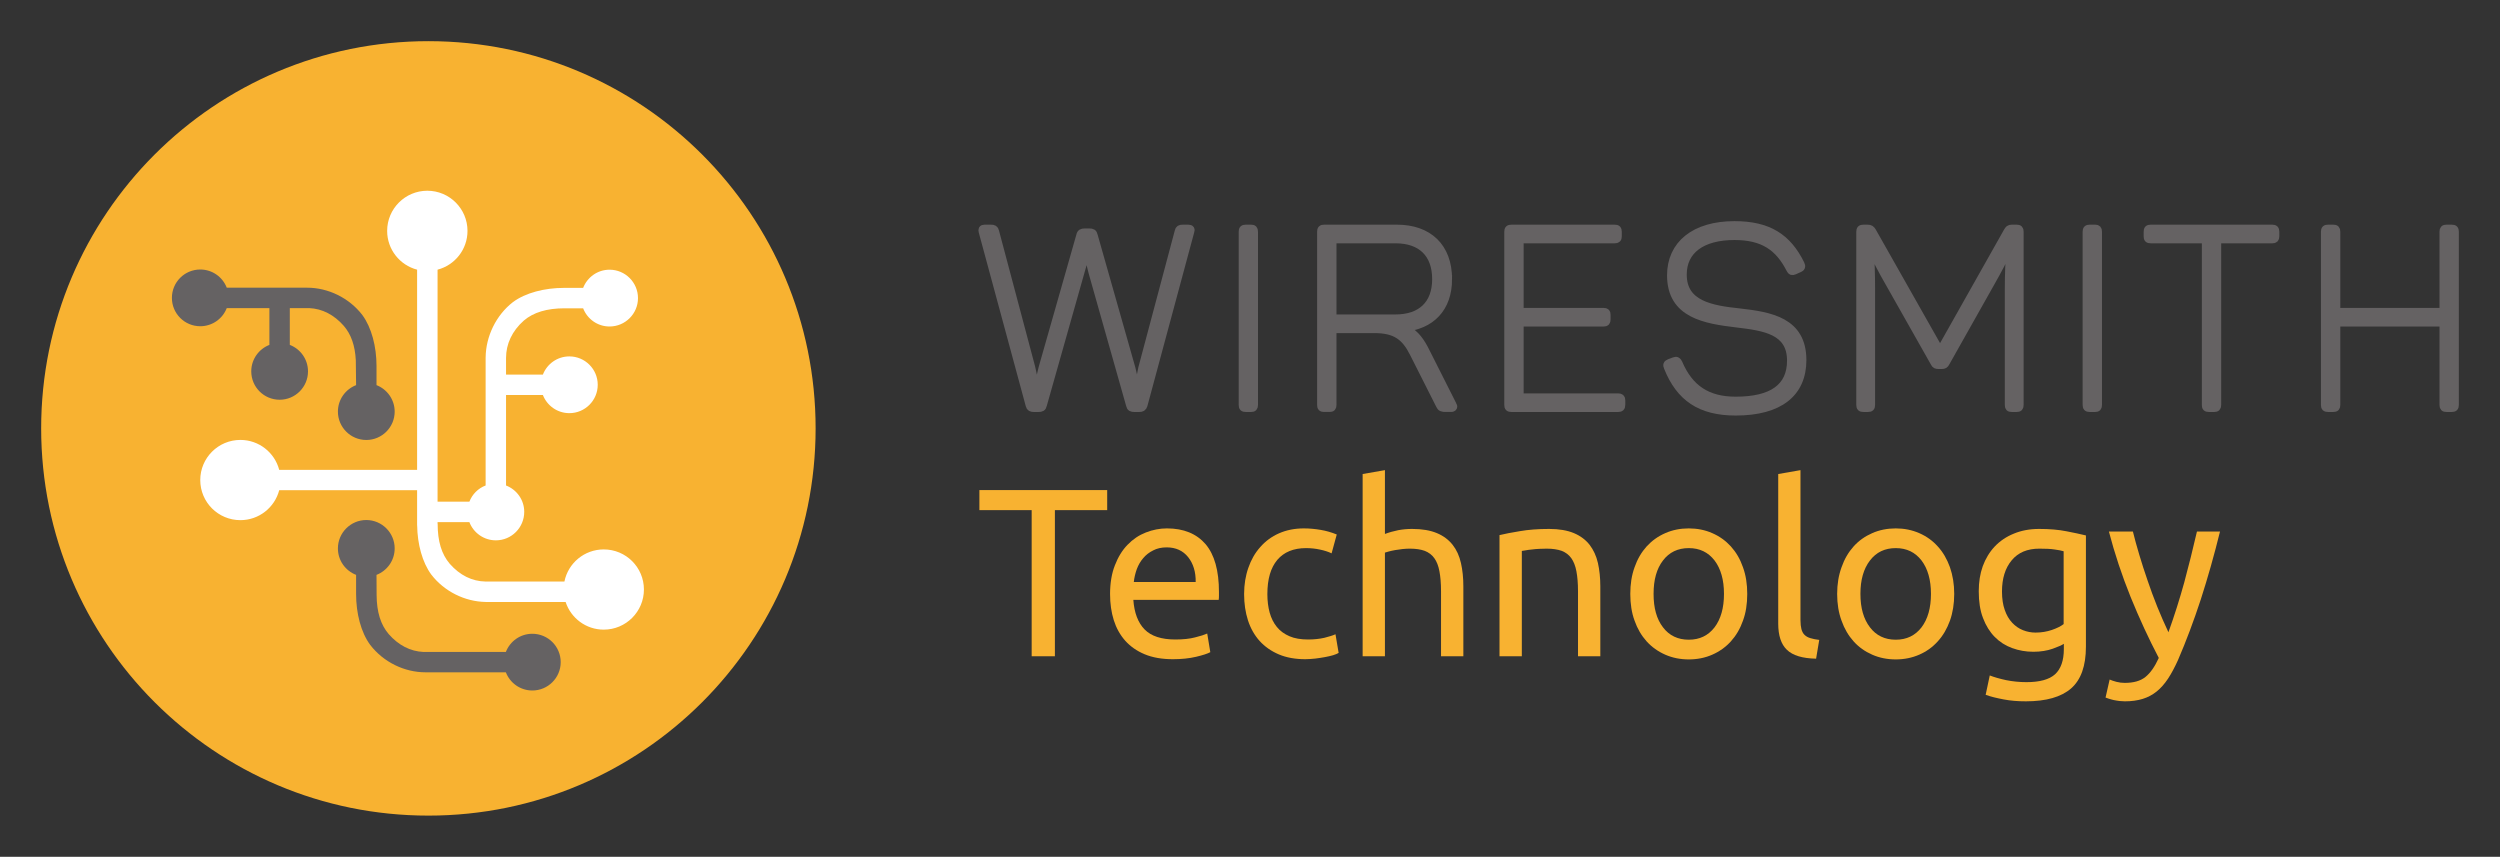 <?xml version="1.0" encoding="UTF-8" standalone="no"?>
<!-- Created with Inkscape (http://www.inkscape.org/) -->

<svg
   xmlns:dc="http://purl.org/dc/elements/1.1/"
   xmlns:cc="http://creativecommons.org/ns#"
   xmlns:rdf="http://www.w3.org/1999/02/22-rdf-syntax-ns#"
   xmlns:svg="http://www.w3.org/2000/svg"
   xmlns="http://www.w3.org/2000/svg"
   xmlns:sodipodi="http://sodipodi.sourceforge.net/DTD/sodipodi-0.dtd"
   xmlns:inkscape="http://www.inkscape.org/namespaces/inkscape"
   id="svg2"
   version="1.1"
   inkscape:version="0.48.4 r9939"
   width="1214.699"
   height="416.29"
   xml:space="preserve"
   sodipodi:docname="1286 Wiresmith Logo Concepts v3 (2).pdf"><rect width="100%" height="100%" fill="#333333" stroke="none"/><defs
     id="defs6"><clipPath
       clipPathUnits="userSpaceOnUse"
       id="clipPath16"><path
         d="m 0,1417.32 1417.32,0 L 1417.32,0 0,0 0,1417.32 z"
         id="path18"
         inkscape:connector-curvature="0" /></clipPath></defs><sodipodi:namedview
     pagecolor="#ffffff"
     bordercolor="#666666"
     borderopacity="1"
     objecttolerance="10"
     gridtolerance="10"
     guidetolerance="10"
     inkscape:pageopacity="0"
     inkscape:pageshadow="2"
     inkscape:window-width="640"
     inkscape:window-height="480"
     id="namedview4"
     showgrid="false"
     fit-margin-top="20"
     fit-margin-left="20"
     fit-margin-right="20"
     fit-margin-bottom="20"
     inkscape:zoom="0.13320915"
     inkscape:cx="606.41065"
     inkscape:cy="208.1463"
     inkscape:window-x="2354"
     inkscape:window-y="126"
     inkscape:window-maximized="0"
     inkscape:current-layer="g10" /><g
     id="g10"
     inkscape:groupmode="layer"
     inkscape:label="1286 Wiresmith Logo Concepts v3 (2)"
     transform="matrix(1.25,0,0,-1.25,-279.414,1093.969)"><g
       id="g12"><g
         id="g14"
         clip-path="url(#clipPath16)"><g
           id="g20"
           transform="translate(686.251,785.151)"><path
             d="m 0,0 -18.175,-67.438 c -0.3,-0.981 -0.79,-1.172 -1.688,-1.172 l -1.963,0 c -0.98,0 -1.471,0.191 -1.662,1.064 l -14.658,51.823 c -0.79,2.861 -1.471,5.995 -2.056,8.939 l -0.288,0 c -0.599,-2.944 -1.281,-6.078 -2.179,-8.939 l -14.634,-51.715 c -0.198,-0.981 -0.706,-1.172 -1.688,-1.172 l -1.854,0 c -0.981,0 -1.471,0.191 -1.686,1.064 L -80.815,0 c -0.191,0.789 -0.084,1.197 0.79,1.197 l 2.452,0 c 1.09,0 1.472,-0.216 1.688,-1.089 l 14.059,-52.886 c 0.682,-2.862 1.364,-7 1.963,-9.347 l 0.191,0 c 0.598,2.453 1.388,6.294 2.171,9.237 l 14.641,51.416 c 0.191,0.981 0.789,1.19 1.663,1.19 l 1.986,0 c 0.981,0 1.472,-0.209 1.663,-1.19 l 14.658,-51.606 c 0.766,-2.965 1.555,-6.785 2.046,-9.047 l 0.299,0 c 0.408,2.153 1.197,6.187 1.771,9.047 L -4.606,0.108 c 0.19,0.873 0.574,1.089 1.663,1.089 l 2.154,0 C 0.108,1.197 0.3,0.789 0,0"
             style="fill:#656263;fill-opacity:1;fill-rule:nonzero;stroke:none"
             id="path22"
             inkscape:connector-curvature="0" /></g><g
           id="g24"
           transform="translate(686.251,785.151)"><path
             d="m 0,0 -18.175,-67.438 c -0.3,-0.981 -0.79,-1.172 -1.688,-1.172 l -1.963,0 c -0.98,0 -1.471,0.191 -1.662,1.064 l -14.658,51.823 c -0.79,2.861 -1.471,5.995 -2.056,8.939 l -0.288,0 c -0.599,-2.944 -1.281,-6.078 -2.179,-8.939 l -14.634,-51.715 c -0.198,-0.981 -0.706,-1.172 -1.688,-1.172 l -1.854,0 c -0.981,0 -1.471,0.191 -1.686,1.064 L -80.815,0 c -0.191,0.789 -0.084,1.197 0.79,1.197 l 2.452,0 c 1.09,0 1.472,-0.216 1.688,-1.089 l 14.059,-52.886 c 0.682,-2.862 1.364,-7 1.963,-9.347 l 0.191,0 c 0.598,2.453 1.388,6.294 2.171,9.237 l 14.641,51.416 c 0.191,0.981 0.789,1.19 1.663,1.19 l 1.986,0 c 0.981,0 1.472,-0.209 1.663,-1.19 l 14.658,-51.606 c 0.766,-2.965 1.555,-6.785 2.046,-9.047 l 0.299,0 c 0.408,2.153 1.197,6.187 1.771,9.047 L -4.606,0.108 c 0.19,0.873 0.574,1.089 1.663,1.089 l 2.154,0 C 0.108,1.197 0.3,0.789 0,0 z"
             style="fill:none;stroke:#656263;stroke-width:3;stroke-linecap:butt;stroke-linejoin:miter;stroke-miterlimit:10;stroke-opacity:1;stroke-dasharray:none"
             id="path26"
             inkscape:connector-curvature="0" /></g><g
           id="g28"
           transform="translate(707.787,786.348)"><path
             d="M 0,0 2.056,0 C 2.93,0 3.228,-0.299 3.228,-1.28 l 0,-67.247 c 0,-1.005 -0.298,-1.28 -1.172,-1.28 l -2.056,0 c -0.996,0 -1.271,0.275 -1.271,1.28 l 0,67.247 C -1.271,-0.299 -0.996,0 0,0"
             style="fill:#656263;fill-opacity:1;fill-rule:nonzero;stroke:none"
             id="path30"
             inkscape:connector-curvature="0" /></g><g
           id="g32"
           transform="translate(707.787,786.348)"><path
             d="M 0,0 2.056,0 C 2.93,0 3.228,-0.299 3.228,-1.28 l 0,-67.247 c 0,-1.005 -0.298,-1.28 -1.172,-1.28 l -2.056,0 c -0.996,0 -1.271,0.275 -1.271,1.28 l 0,67.247 C -1.271,-0.299 -0.996,0 0,0 z"
             style="fill:none;stroke:#656263;stroke-width:3;stroke-linecap:butt;stroke-linejoin:miter;stroke-miterlimit:10;stroke-opacity:1;stroke-dasharray:none"
             id="path34"
             inkscape:connector-curvature="0" /></g><g
           id="g36"
           transform="translate(765.971,782.101)"><path
             d="m 0,0 -24.445,0 0,-30.655 24.445,0 c 9.86,0 15.746,5.396 15.746,15.231 C 15.746,-5.587 10.027,0 0,0 m 20.485,-15.424 c 0,-11.307 -6.701,-18.091 -17.326,-18.967 3.758,-1.577 5.887,-4.03 8.064,-8.063 L 22.232,-64.28 c 0.515,-0.705 0.299,-1.279 -0.681,-1.279 l -1.879,0 c -1.58,0 -2.046,0.191 -2.437,1.064 L 7,-44.225 c -3.242,6.485 -7,9.321 -15.231,9.321 l -16.214,0 0,-29.376 c 0,-1.004 -0.299,-1.279 -1.198,-1.279 l -2.045,0 c -1.029,0 -1.281,0.275 -1.281,1.279 l 0,67.248 c 0,0.981 0.252,1.28 1.281,1.28 l 28.203,0 c 12.372,0 19.97,-7.192 19.97,-19.672"
             style="fill:#656263;fill-opacity:1;fill-rule:nonzero;stroke:none"
             id="path38"
             inkscape:connector-curvature="0" /></g><g
           id="g40"
           transform="translate(765.971,782.101)"><path
             d="m 0,0 -24.445,0 0,-30.655 24.445,0 c 9.86,0 15.746,5.396 15.746,15.231 C 15.746,-5.587 10.027,0 0,0 z m 20.485,-15.424 c 0,-11.307 -6.701,-18.091 -17.326,-18.967 3.758,-1.577 5.887,-4.03 8.064,-8.063 L 22.232,-64.28 c 0.515,-0.705 0.299,-1.279 -0.681,-1.279 l -1.879,0 c -1.58,0 -2.046,0.191 -2.437,1.064 L 7,-44.225 c -3.242,6.485 -7,9.321 -15.231,9.321 l -16.214,0 0,-29.376 c 0,-1.004 -0.299,-1.279 -1.198,-1.279 l -2.045,0 c -1.029,0 -1.281,0.275 -1.281,1.279 l 0,67.248 c 0,0.981 0.252,1.28 1.281,1.28 l 28.203,0 c 12.372,0 19.97,-7.192 19.97,-19.672 z"
             style="fill:none;stroke:#656263;stroke-width:3;stroke-linecap:butt;stroke-linejoin:miter;stroke-miterlimit:10;stroke-opacity:1;stroke-dasharray:none"
             id="path42"
             inkscape:connector-curvature="0" /></g><g
           id="g44"
           transform="translate(852.419,785.068)"><path
             d="m 0,0 0,-1.77 c 0,-0.898 -0.3,-1.198 -1.28,-1.198 l -36.866,0 0,-28.119 32.641,0 c 0.85,0 1.149,-0.275 1.149,-1.172 l 0,-1.772 c 0,-0.981 -0.299,-1.28 -1.149,-1.28 l -32.641,0 0,-28.992 38.229,0 c 0.897,0 1.281,-0.299 1.281,-1.173 l 0,-1.772 c 0,-1.004 -0.384,-1.279 -1.281,-1.279 l -41.472,0 c -0.98,0 -1.281,0.275 -1.281,1.279 l 0,67.248 c 0,0.981 0.301,1.28 1.281,1.28 l 40.109,0 C -0.3,1.28 0,0.981 0,0"
             style="fill:#656263;fill-opacity:1;fill-rule:nonzero;stroke:none"
             id="path46"
             inkscape:connector-curvature="0" /></g><g
           id="g48"
           transform="translate(852.419,785.068)"><path
             d="m 0,0 0,-1.77 c 0,-0.898 -0.3,-1.198 -1.28,-1.198 l -36.866,0 0,-28.119 32.641,0 c 0.85,0 1.149,-0.275 1.149,-1.172 l 0,-1.772 c 0,-0.981 -0.299,-1.28 -1.149,-1.28 l -32.641,0 0,-28.992 38.229,0 c 0.897,0 1.281,-0.299 1.281,-1.173 l 0,-1.772 c 0,-1.004 -0.384,-1.279 -1.281,-1.279 l -41.472,0 c -0.98,0 -1.281,0.275 -1.281,1.279 l 0,67.248 c 0,0.981 0.301,1.28 1.281,1.28 l 40.109,0 C -0.3,1.28 0,0.981 0,0 z"
             style="fill:none;stroke:#656263;stroke-width:3;stroke-linecap:butt;stroke-linejoin:miter;stroke-miterlimit:10;stroke-opacity:1;stroke-dasharray:none"
             id="path50"
             inkscape:connector-curvature="0" /></g><g
           id="g52"
           transform="translate(897.727,787.714)"><path
             d="m 0,0 c 13.186,0 20.653,-4.823 25.772,-15.235 0.468,-0.897 0.168,-1.387 -0.595,-1.686 l -1.963,-0.873 c -0.815,-0.299 -1.113,-0.299 -1.58,0.598 C 17.194,-8.45 11.008,-4.333 0,-4.333 c -12.671,0 -20.054,-5.504 -20.054,-14.933 0,-11.607 10.925,-13.485 22.017,-14.657 11.989,-1.365 24.493,-3.435 24.493,-18.584 0,-12.779 -8.88,-20.053 -25.989,-20.053 -13.736,0 -21.718,5.503 -26.408,17.219 -0.431,0.98 -0.299,1.362 0.681,1.77 l 1.831,0.682 c 0.898,0.299 1.198,0.191 1.711,-0.791 4.225,-9.919 11.176,-14.549 22.185,-14.549 14.167,0 21.466,5.12 21.466,15.531 0,11.608 -10.243,13.08 -20.951,14.359 -12.29,1.473 -25.688,3.542 -25.688,18.775 C -24.706,-7.576 -15.531,0 0,0"
             style="fill:#656263;fill-opacity:1;fill-rule:nonzero;stroke:none"
             id="path54"
             inkscape:connector-curvature="0" /></g><g
           id="g56"
           transform="translate(897.727,787.714)"><path
             d="m 0,0 c 13.186,0 20.653,-4.823 25.772,-15.235 0.468,-0.897 0.168,-1.387 -0.595,-1.686 l -1.963,-0.873 c -0.815,-0.299 -1.113,-0.299 -1.58,0.598 C 17.194,-8.45 11.008,-4.333 0,-4.333 c -12.671,0 -20.054,-5.504 -20.054,-14.933 0,-11.607 10.925,-13.485 22.017,-14.657 11.989,-1.365 24.493,-3.435 24.493,-18.584 0,-12.779 -8.88,-20.053 -25.989,-20.053 -13.736,0 -21.718,5.503 -26.408,17.219 -0.431,0.98 -0.299,1.362 0.681,1.77 l 1.831,0.682 c 0.898,0.299 1.198,0.191 1.711,-0.791 4.225,-9.919 11.176,-14.549 22.185,-14.549 14.167,0 21.466,5.12 21.466,15.531 0,11.608 -10.243,13.08 -20.951,14.359 -12.29,1.473 -25.688,3.542 -25.688,18.775 C -24.706,-7.576 -15.531,0 0,0 z"
             style="fill:none;stroke:#656263;stroke-width:3;stroke-linecap:butt;stroke-linejoin:miter;stroke-miterlimit:10;stroke-opacity:1;stroke-dasharray:none"
             id="path58"
             inkscape:connector-curvature="0" /></g><g
           id="g60"
           transform="translate(1008.621,785.068)"><path
             d="m 0,0 0,-67.248 c 0,-1.004 -0.301,-1.279 -1.197,-1.279 l -1.963,0 c -0.894,0 -1.151,0.275 -1.151,1.279 l 0,45.123 c 0,5.112 0.17,10.625 0.685,16.405 l -0.216,0 c -2.476,-5.097 -4.733,-9.428 -7.384,-14.06 l -17.493,-31.062 c -0.383,-0.789 -0.764,-0.981 -1.579,-0.981 l -1.281,0 c -0.848,0 -1.28,0.107 -1.663,0.981 l -17.792,31.469 c -2.561,4.416 -4.706,8.64 -7.083,13.653 l -0.168,0 c 0.383,-5.78 0.55,-11.092 0.55,-16.405 l 0,-45.123 c 0,-1.004 -0.298,-1.279 -1.281,-1.279 l -1.745,0 c -0.982,0 -1.282,0.275 -1.282,1.279 l 0,67.248 c 0,0.981 0.3,1.28 1.282,1.28 l 1.578,0 c 1.066,0 1.365,-0.299 1.879,-1.089 l 26.325,-46.509 26.157,46.401 c 0.511,0.898 0.768,1.197 1.746,1.197 l 1.879,0 C -0.301,1.28 0,0.981 0,0"
             style="fill:#656263;fill-opacity:1;fill-rule:nonzero;stroke:none"
             id="path62"
             inkscape:connector-curvature="0" /></g><g
           id="g64"
           transform="translate(1008.621,785.068)"><path
             d="m 0,0 0,-67.248 c 0,-1.004 -0.301,-1.279 -1.197,-1.279 l -1.963,0 c -0.894,0 -1.151,0.275 -1.151,1.279 l 0,45.123 c 0,5.112 0.17,10.625 0.685,16.405 l -0.216,0 c -2.476,-5.097 -4.733,-9.428 -7.384,-14.06 l -17.493,-31.062 c -0.383,-0.789 -0.764,-0.981 -1.579,-0.981 l -1.281,0 c -0.848,0 -1.28,0.107 -1.663,0.981 l -17.792,31.469 c -2.561,4.416 -4.706,8.64 -7.083,13.653 l -0.168,0 c 0.383,-5.78 0.55,-11.092 0.55,-16.405 l 0,-45.123 c 0,-1.004 -0.298,-1.279 -1.281,-1.279 l -1.745,0 c -0.982,0 -1.282,0.275 -1.282,1.279 l 0,67.248 c 0,0.981 0.3,1.28 1.282,1.28 l 1.578,0 c 1.066,0 1.365,-0.299 1.879,-1.089 l 26.325,-46.509 26.157,46.401 c 0.511,0.898 0.768,1.197 1.746,1.197 l 1.879,0 C -0.301,1.28 0,0.981 0,0 z"
             style="fill:none;stroke:#656263;stroke-width:3;stroke-linecap:butt;stroke-linejoin:miter;stroke-miterlimit:10;stroke-opacity:1;stroke-dasharray:none"
             id="path66"
             inkscape:connector-curvature="0" /></g><g
           id="g68"
           transform="translate(1035.836,786.348)"><path
             d="m 0,0 2.094,0 c 0.849,0 1.148,-0.299 1.148,-1.28 l 0,-67.247 c 0,-1.005 -0.299,-1.28 -1.148,-1.28 l -2.094,0 c -0.98,0 -1.279,0.275 -1.279,1.28 l 0,67.247 C -1.279,-0.299 -0.98,0 0,0"
             style="fill:#656263;fill-opacity:1;fill-rule:nonzero;stroke:none"
             id="path70"
             inkscape:connector-curvature="0" /></g><g
           id="g72"
           transform="translate(1035.836,786.348)"><path
             d="m 0,0 2.094,0 c 0.849,0 1.148,-0.299 1.148,-1.28 l 0,-67.247 c 0,-1.005 -0.299,-1.28 -1.148,-1.28 l -2.094,0 c -0.98,0 -1.279,0.275 -1.279,1.28 l 0,67.247 C -1.279,-0.299 -0.98,0 0,0 z"
             style="fill:none;stroke:#656263;stroke-width:3;stroke-linecap:butt;stroke-linejoin:miter;stroke-miterlimit:10;stroke-opacity:1;stroke-dasharray:none"
             id="path74"
             inkscape:connector-curvature="0" /></g><g
           id="g76"
           transform="translate(1108.004,785.068)"><path
             d="m 0,0 0,-1.77 c 0,-0.898 -0.314,-1.198 -1.248,-1.198 l -21.342,0 0,-64.28 c 0,-1.004 -0.338,-1.279 -1.189,-1.279 l -2.08,0 c -0.996,0 -1.246,0.275 -1.246,1.279 l 0,64.28 -21.35,0 c -1.016,0 -1.268,0.3 -1.268,1.198 l 0,1.77 c 0,0.981 0.252,1.28 1.268,1.28 l 47.207,0 C -0.314,1.28 0,0.981 0,0"
             style="fill:#656263;fill-opacity:1;fill-rule:nonzero;stroke:none"
             id="path78"
             inkscape:connector-curvature="0" /></g><g
           id="g80"
           transform="translate(1108.004,785.068)"><path
             d="m 0,0 0,-1.77 c 0,-0.898 -0.314,-1.198 -1.248,-1.198 l -21.342,0 0,-64.28 c 0,-1.004 -0.338,-1.279 -1.189,-1.279 l -2.08,0 c -0.996,0 -1.246,0.275 -1.246,1.279 l 0,64.28 -21.35,0 c -1.016,0 -1.268,0.3 -1.268,1.198 l 0,1.77 c 0,0.981 0.252,1.28 1.268,1.28 l 47.207,0 C -0.314,1.28 0,0.981 0,0 z"
             style="fill:none;stroke:#656263;stroke-width:3;stroke-linecap:butt;stroke-linejoin:miter;stroke-miterlimit:10;stroke-opacity:1;stroke-dasharray:none"
             id="path82"
             inkscape:connector-curvature="0" /></g><g
           id="g84"
           transform="translate(1177.791,785.068)"><path
             d="m 0,0 0,-67.248 c 0,-1.004 -0.299,-1.279 -1.268,-1.279 l -2.058,0 c -0.899,0 -1.194,0.275 -1.194,1.279 l 0,31.937 -41.56,0 0,-31.937 c 0,-1.004 -0.299,-1.279 -1.197,-1.279 l -2.045,0 c -0.981,0 -1.282,0.275 -1.282,1.279 l 0,67.248 c 0,0.981 0.301,1.28 1.282,1.28 l 2.045,0 c 0.898,0 1.197,-0.299 1.197,-1.28 l 0,-31.087 41.56,0 0,31.087 c 0,0.981 0.295,1.28 1.194,1.28 l 2.058,0 C -0.299,1.28 0,0.981 0,0"
             style="fill:#656263;fill-opacity:1;fill-rule:nonzero;stroke:none"
             id="path86"
             inkscape:connector-curvature="0" /></g><g
           id="g88"
           transform="translate(1177.791,785.068)"><path
             d="m 0,0 0,-67.248 c 0,-1.004 -0.299,-1.279 -1.268,-1.279 l -2.058,0 c -0.899,0 -1.194,0.275 -1.194,1.279 l 0,31.937 -41.56,0 0,-31.937 c 0,-1.004 -0.299,-1.279 -1.197,-1.279 l -2.045,0 c -0.981,0 -1.282,0.275 -1.282,1.279 l 0,67.248 c 0,0.981 0.301,1.28 1.282,1.28 l 2.045,0 c 0.898,0 1.197,-0.299 1.197,-1.28 l 0,-31.087 41.56,0 0,31.087 c 0,0.981 0.295,1.28 1.194,1.28 l 2.058,0 C -0.299,1.28 0,0.981 0,0 z"
             style="fill:none;stroke:#656263;stroke-width:3;stroke-linecap:butt;stroke-linejoin:miter;stroke-miterlimit:10;stroke-opacity:1;stroke-dasharray:none"
             id="path90"
             inkscape:connector-curvature="0" /></g><g
           id="g92"
           transform="translate(653.9,684.692)"><path
             d="m 0,0 0,-7.82 -20.329,0 0,-56.788 -9.027,0 0,56.788 -20.321,0 0,7.82 L 0,0 z"
             style="fill:#f8b231;fill-opacity:1;fill-rule:nonzero;stroke:none"
             id="path94"
             inkscape:connector-curvature="0" /></g><g
           id="g96"
           transform="translate(688.301,648.962)"><path
             d="m 0,0 c 0.052,3.909 -0.924,7.129 -2.934,9.655 -2.03,2.528 -4.805,3.791 -8.351,3.791 -1.982,0 -3.741,-0.377 -5.252,-1.182 -1.538,-0.759 -2.827,-1.762 -3.871,-3.013 C -21.476,8 -22.295,6.591 -22.895,4.978 -23.471,3.358 -23.874,1.719 -24.056,0 L 0,0 z m -33.282,-4.718 c 0,4.274 0.625,8.034 1.876,11.196 1.227,3.204 2.887,5.899 4.927,7.987 2.058,2.135 4.419,3.721 7.089,4.768 2.658,1.043 5.411,1.589 8.209,1.589 6.514,0 11.518,-2.071 15.012,-6.111 C 7.298,10.62 9.043,4.43 9.043,-3.91 l 0,-1.421 c 0,-0.601 -0.026,-1.159 -0.103,-1.63 l -33.178,0 c 0.364,-5.054 1.825,-8.885 4.379,-11.491 2.553,-2.607 6.537,-3.909 11.936,-3.909 3.049,0 5.615,0.272 7.675,0.819 2.09,0.496 3.662,1.028 4.729,1.5 l 1.2,-7.245 c -1.043,-0.573 -2.906,-1.173 -5.538,-1.799 -2.657,-0.623 -5.642,-0.935 -9.003,-0.935 -4.223,0 -7.883,0.637 -10.955,1.913 -3.08,1.277 -5.596,3.061 -7.602,5.301 -1.98,2.242 -3.454,4.888 -4.417,7.939 -0.967,3.099 -1.448,6.449 -1.448,10.15"
             style="fill:#f8b231;fill-opacity:1;fill-rule:nonzero;stroke:none"
             id="path98"
             inkscape:connector-curvature="0" /></g><g
           id="g100"
           transform="translate(730.912,618.94)"><path
             d="m 0,0 c -3.909,0 -7.36,0.623 -10.307,1.874 -2.946,1.25 -5.447,3.007 -7.453,5.213 -2.009,2.241 -3.532,4.936 -4.522,7.988 -0.993,3.1 -1.51,6.476 -1.51,10.229 0,3.7 0.559,7.14 1.648,10.218 1.074,3.124 2.599,5.796 4.631,8.065 1.98,2.268 4.394,4.064 7.285,5.342 2.892,1.275 6.112,1.915 9.656,1.915 2.189,0 4.328,-0.206 6.516,-0.573 2.189,-0.364 4.249,-0.965 6.277,-1.796 l -2.002,-7.326 c -1.303,0.624 -2.778,1.095 -4.522,1.461 -1.695,0.365 -3.482,0.573 -5.409,0.573 -4.848,0 -8.589,-1.538 -11.166,-4.562 -2.582,-3.073 -3.872,-7.481 -3.872,-13.317 0,-2.608 0.299,-5.032 0.899,-7.219 0.598,-2.139 1.537,-4.016 2.814,-5.577 1.268,-1.564 2.905,-2.726 4.887,-3.584 1.98,-0.861 4.379,-1.264 7.246,-1.264 2.295,0 4.405,0.233 6.279,0.652 1.828,0.461 3.311,0.911 4.355,1.383 L 12.954,2.446 C 12.433,2.134 11.73,1.835 10.791,1.549 9.854,1.262 8.811,1.053 7.613,0.818 6.464,0.584 5.199,0.427 3.87,0.246 2.54,0.115 1.251,0 0,0"
             style="fill:#f8b231;fill-opacity:1;fill-rule:nonzero;stroke:none"
             id="path102"
             inkscape:connector-curvature="0" /></g><g
           id="g104"
           transform="translate(753.195,620.084)"><path
             d="m 0,0 0,70.839 8.665,1.51 0,-24.81 c 1.63,0.623 3.337,1.082 5.173,1.468 1.812,0.34 3.65,0.487 5.424,0.487 3.857,0 7.062,-0.562 9.618,-1.63 2.553,-1.069 4.572,-2.607 6.111,-4.561 1.535,-1.954 2.593,-4.29 3.219,-7.05 0.622,-2.714 0.937,-5.759 0.937,-9.043 l 0,-27.21 -8.678,0 0,25.334 c 0,3.022 -0.221,5.569 -0.614,7.661 -0.392,2.136 -1.056,3.83 -1.993,5.134 -0.937,1.304 -2.189,2.254 -3.751,2.853 -1.515,0.55 -3.443,0.849 -5.785,0.849 -0.889,0 -1.855,-0.054 -2.845,-0.158 -1.04,-0.154 -1.943,-0.274 -2.852,-0.404 C 11.716,41.088 10.912,40.94 10.179,40.735 9.475,40.529 8.971,40.396 8.665,40.287 L 8.665,0 0,0 z"
             style="fill:#f8b231;fill-opacity:1;fill-rule:nonzero;stroke:none"
             id="path106"
             inkscape:connector-curvature="0" /></g><g
           id="g108"
           transform="translate(806.391,667.178)"><path
             d="m 0,0 c 2.018,0.472 4.662,1.018 7.948,1.54 3.283,0.572 7.087,0.86 11.364,0.86 3.856,0 7.061,-0.562 9.616,-1.629 2.552,-1.07 4.573,-2.608 6.111,-4.562 1.487,-1.954 2.593,-4.29 3.219,-7.05 0.609,-2.714 0.933,-5.759 0.933,-9.043 l 0,-27.21 -8.674,0 0,25.334 c 0,3.023 -0.221,5.57 -0.613,7.661 -0.392,2.136 -1.076,3.83 -1.994,5.134 -0.937,1.304 -2.189,2.254 -3.751,2.854 -1.564,0.549 -3.491,0.848 -5.785,0.848 -0.937,0 -1.903,-0.027 -2.894,-0.078 C 14.488,-5.396 13.538,-5.459 12.627,-5.588 11.764,-5.667 10.932,-5.759 10.228,-5.912 9.523,-6.021 8.991,-6.099 8.679,-6.153 l 0,-40.941 -8.679,0 L 0,0 z"
             style="fill:#f8b231;fill-opacity:1;fill-rule:nonzero;stroke:none"
             id="path110"
             inkscape:connector-curvature="0" /></g><g
           id="g112"
           transform="translate(893.648,644.323)"><path
             d="m 0,0 c 0,5.471 -1.238,9.785 -3.663,12.991 -2.477,3.206 -5.8,4.809 -10.022,4.809 -4.222,0 -7.594,-1.603 -10.022,-4.809 -2.474,-3.206 -3.662,-7.52 -3.662,-12.991 0,-5.475 1.188,-9.789 3.662,-12.994 2.428,-3.206 5.8,-4.808 10.022,-4.808 4.222,0 7.545,1.602 10.022,4.808 C -1.238,-9.789 0,-5.475 0,0 m 9.042,0 c 0,-3.859 -0.524,-7.35 -1.668,-10.427 -1.095,-3.127 -2.673,-5.786 -4.692,-8.027 -2.045,-2.24 -4.43,-3.948 -7.245,-5.174 -2.765,-1.224 -5.838,-1.835 -9.122,-1.835 -3.285,0 -6.357,0.611 -9.124,1.835 -2.811,1.226 -5.199,2.934 -7.254,5.174 -2.009,2.241 -3.584,4.9 -4.681,8.027 -1.145,3.077 -1.67,6.568 -1.67,10.427 0,3.803 0.525,7.232 1.67,10.385 1.097,3.152 2.672,5.825 4.681,8.067 2.055,2.24 4.443,3.949 7.254,5.173 2.767,1.224 5.839,1.836 9.124,1.836 3.284,0 6.357,-0.612 9.122,-1.836 2.815,-1.224 5.2,-2.933 7.245,-5.173 C 4.701,16.21 6.279,13.537 7.374,10.385 8.518,7.232 9.042,3.803 9.042,0"
             style="fill:#f8b231;fill-opacity:1;fill-rule:nonzero;stroke:none"
             id="path114"
             inkscape:connector-curvature="0" /></g><g
           id="g116"
           transform="translate(929.457,619.146)"><path
             d="m 0,0 c -5.369,0.106 -9.125,1.276 -11.365,3.464 -2.24,2.14 -3.358,5.553 -3.358,10.141 l 0,58.171 8.649,1.51 0,-58.256 c 0,-1.452 0.153,-2.649 0.365,-3.54 0.261,-0.937 0.657,-1.717 1.225,-2.24 0.573,-0.571 1.303,-0.977 2.24,-1.264 0.939,-0.285 2.109,-0.532 3.465,-0.69 L 0,0 z"
             style="fill:#f8b231;fill-opacity:1;fill-rule:nonzero;stroke:none"
             id="path118"
             inkscape:connector-curvature="0" /></g><g
           id="g120"
           transform="translate(974.102,644.323)"><path
             d="m 0,0 c 0,5.471 -1.238,9.785 -3.663,12.991 -2.476,3.206 -5.799,4.809 -10.022,4.809 -4.222,0 -7.595,-1.603 -10.021,-4.809 -2.475,-3.206 -3.711,-7.52 -3.711,-12.991 0,-5.475 1.236,-9.789 3.711,-12.994 2.426,-3.206 5.799,-4.808 10.021,-4.808 4.223,0 7.546,1.602 10.022,4.808 C -1.238,-9.789 0,-5.475 0,0 m 9.042,0 c 0,-3.859 -0.571,-7.35 -1.667,-10.427 -1.145,-3.127 -2.674,-5.786 -4.729,-8.027 -2.009,-2.24 -4.394,-3.948 -7.209,-5.174 -2.813,-1.224 -5.838,-1.835 -9.122,-1.835 -3.286,0 -6.358,0.611 -9.135,1.835 -2.801,1.226 -5.237,2.934 -7.244,5.174 -2.007,2.241 -3.583,4.9 -4.679,8.027 -1.147,3.077 -1.718,6.568 -1.718,10.427 0,3.803 0.571,7.232 1.718,10.385 1.096,3.152 2.672,5.825 4.679,8.067 2.007,2.24 4.443,3.949 7.244,5.173 2.777,1.224 5.849,1.836 9.135,1.836 3.284,0 6.309,-0.612 9.122,-1.836 2.815,-1.224 5.2,-2.933 7.209,-5.173 C 4.701,16.21 6.23,13.537 7.375,10.385 8.471,7.232 9.042,3.803 9.042,0"
             style="fill:#f8b231;fill-opacity:1;fill-rule:nonzero;stroke:none"
             id="path122"
             inkscape:connector-curvature="0" /></g><g
           id="g124"
           transform="translate(1025.676,660.899)"><path
             d="m 0,0 c -0.889,0.257 -2.071,0.506 -3.506,0.69 -1.483,0.234 -3.452,0.326 -5.904,0.326 -4.689,0 -8.273,-1.489 -10.801,-4.561 -2.527,-3.025 -3.754,-7.09 -3.754,-12.096 0,-2.812 0.365,-5.186 1.069,-7.166 0.704,-2.03 1.668,-3.673 2.892,-4.976 1.225,-1.304 2.608,-2.269 4.196,-2.893 1.59,-0.626 3.219,-0.937 4.889,-0.937 2.293,0 4.427,0.373 6.343,1.025 1.894,0.652 3.43,1.394 4.576,2.28 L 0,0 z m 0.078,-35.968 c -0.73,-0.52 -2.201,-1.159 -4.314,-1.917 -2.163,-0.756 -4.677,-1.182 -7.542,-1.182 -2.921,0 -5.646,0.492 -8.226,1.43 -2.579,0.939 -4.835,2.361 -6.763,4.316 -1.927,1.956 -3.464,4.416 -4.56,7.336 -1.145,2.917 -1.669,6.408 -1.669,10.424 0,3.544 0.496,6.789 1.548,9.735 1.085,2.945 2.624,5.5 4.641,7.662 2.009,2.113 4.497,3.83 7.415,5.006 2.919,1.223 6.204,1.837 9.855,1.837 4.063,0 7.594,-0.302 10.594,-0.901 C 4.053,7.18 6.594,6.671 8.66,6.149 l 0,-43.227 c 0,-7.488 -1.912,-12.86 -5.767,-16.246 -3.86,-3.338 -9.695,-5.007 -17.564,-5.007 -3.024,0 -5.905,0.212 -8.59,0.732 -2.733,0.52 -5.069,1.07 -7.05,1.796 l 1.59,7.533 c 1.721,-0.676 3.869,-1.29 6.398,-1.835 2.478,-0.497 5.132,-0.77 7.858,-0.77 5.16,0 8.85,1.015 11.117,3.05 2.268,2.083 3.426,5.342 3.426,9.822 l 0,2.035 z"
             style="fill:#f8b231;fill-opacity:1;fill-rule:nonzero;stroke:none"
             id="path126"
             inkscape:connector-curvature="0" /></g><g
           id="g128"
           transform="translate(1043.555,611.039)"><path
             d="m 0,0 c 0.678,-0.311 1.576,-0.61 2.645,-0.896 1.117,-0.287 2.173,-0.407 3.218,-0.407 3.44,0 6.098,0.744 8.026,2.282 1.927,1.539 3.652,3.977 5.215,7.414 -3.911,7.454 -7.547,15.339 -10.959,23.706 -3.366,8.364 -6.19,16.824 -8.432,25.421 l 9.33,0 c 0.678,-2.813 1.523,-5.812 2.486,-9.042 0.965,-3.234 2.024,-6.545 3.221,-9.983 1.148,-3.439 2.426,-6.83 3.791,-10.266 1.393,-3.392 2.805,-6.676 4.313,-9.854 2.347,6.516 4.38,12.979 6.152,19.39 1.721,6.411 3.363,12.978 4.928,19.755 l 8.962,0 C 40.654,48.397 38.154,39.579 35.441,31.16 32.682,22.741 29.736,14.884 26.559,7.533 25.307,4.77 24.018,2.335 22.688,0.326 21.357,-1.68 19.908,-3.336 18.285,-4.64 16.678,-5.942 14.842,-6.908 12.834,-7.532 10.791,-8.156 8.496,-8.471 5.943,-8.471 c -0.679,0 -1.38,0.04 -2.113,0.12 -0.73,0.08 -1.498,0.235 -2.203,0.364 -0.705,0.182 -1.356,0.327 -1.953,0.535 -0.6,0.193 -1.006,0.339 -1.264,0.444 L 0,0 z"
             style="fill:#f8b231;fill-opacity:1;fill-rule:nonzero;stroke:none"
             id="path130"
             inkscape:connector-curvature="0" /></g><g
           id="g132"
           transform="translate(540.563,708.672)"><path
             d="m 0,0 c 0,-83.118 -67.386,-150.529 -150.505,-150.529 -83.139,0 -150.527,67.411 -150.527,150.529 0,83.116 67.388,150.503 150.527,150.503 C -67.386,150.503 0,83.116 0,0"
             style="fill:#f8b231;fill-opacity:1;fill-rule:nonzero;stroke:none"
             id="path134"
             inkscape:connector-curvature="0" /></g><g
           id="g136"
           transform="translate(369.883,725.471)"><path
             d="m 0,0 0,7.481 c 0,7.456 -1.911,14.897 -5.513,19.786 -5.135,6.655 -13.271,10.611 -21.475,10.611 l -31.224,0 c -1.6,4.14 -5.604,7.07 -10.295,7.07 -6.1,0 -11.026,-4.926 -11.026,-11.026 0,-6.1 4.926,-11.026 11.026,-11.026 4.692,0 8.695,2.93 10.295,7.046 l 16.576,0 0,-14.296 c -4.115,-1.599 -7.051,-5.602 -7.051,-10.293 0,-6.1 4.932,-11.026 11.031,-11.026 6.08,0 11.027,4.926 11.027,11.026 0,4.691 -2.929,8.694 -7.071,10.293 l -10e-4,14.296 7.531,0 c 5.074,-0.218 9.658,-2.574 13.473,-6.918 2.847,-3.315 4.345,-7.646 4.65,-13.328 L -7.936,0 c -4.139,-1.598 -7.069,-5.601 -7.069,-10.292 0,-6.076 4.947,-11.027 11.026,-11.027 6.099,0 11.038,4.951 11.038,11.027 C 7.059,-5.601 4.116,-1.597 0,0"
             style="fill:#656263;fill-opacity:1;fill-rule:nonzero;stroke:none"
             id="path138"
             inkscape:connector-curvature="0" /></g><g
           id="g140"
           transform="translate(430.449,628.827)"><path
             d="m 0,0 c -4.694,0 -8.689,-2.93 -10.287,-7.069 l -32.044,0 c -5.098,0.241 -9.657,2.574 -13.497,6.942 -3.134,3.674 -4.661,8.58 -4.699,15.252 l -0.039,7.771 c 4.116,1.598 7.059,5.578 7.059,10.293 0,6.051 -4.938,11.027 -11.038,11.027 -6.079,0 -11.026,-4.976 -11.026,-11.027 0,-4.715 2.93,-8.695 7.071,-10.293 l 0,-7.48 c 0,-7.456 1.887,-14.899 5.512,-19.775 5.131,-6.665 13.271,-10.623 21.476,-10.623 l 31.225,0 c 1.598,-4.14 5.593,-7.069 10.287,-7.069 6.082,0 11.031,4.925 11.031,11.026 C 11.031,-4.925 6.082,0 0,0"
             style="fill:#656263;fill-opacity:1;fill-rule:nonzero;stroke:none"
             id="path142"
             inkscape:connector-curvature="0" /></g><g
           id="g144"
           transform="translate(458.207,661.614)"><path
             d="m 0,0 c -7.54,0 -13.843,-5.346 -15.282,-12.477 l -30.627,-0.002 0,-0.009 c -5.259,0.084 -10.007,2.423 -13.946,6.905 -3.197,3.768 -4.704,8.743 -4.704,15.542 l -0.032,0 0,0.638 12.369,0 c 1.598,-4.14 5.602,-7.071 10.294,-7.071 6.101,0 11.025,4.974 11.025,11.074 0,4.668 -2.93,8.646 -7.071,10.246 l 0,35.172 14.323,0 c 1.597,-4.115 5.599,-7.052 10.292,-7.052 6.076,0 11.026,4.931 11.026,11.032 0,6.076 -4.95,11.026 -11.026,11.026 -4.693,0 -8.694,-2.93 -10.292,-7.07 l -14.323,0 0,6.462 c 0,5.428 2.354,10.502 6.922,14.541 3.742,3.197 8.996,4.761 15.796,4.761 l 7.249,0 c 1.599,-4.14 5.578,-7.071 10.268,-7.071 6.101,0 11.052,4.951 11.052,11.026 0,6.1 -4.951,11.05 -11.052,11.05 -4.69,0 -8.669,-2.953 -10.268,-7.07 l -7.505,0 c -7.456,0 -14.897,-1.911 -19.762,-5.512 -6.599,-5.095 -10.541,-13.359 -10.63,-21.476 l -0.005,0 0,-49.815 c -2.895,-1.097 -5.193,-3.396 -6.313,-6.294 l -12.369,0 0,90.179 c 6.683,1.738 11.636,7.822 11.636,15.07 0,8.613 -7.006,15.612 -15.618,15.612 -8.611,0 -15.613,-6.999 -15.613,-15.612 0,-7.248 4.952,-13.332 11.642,-15.071 l 0,-77.817 -53.598,0 c -1.762,6.707 -7.846,11.638 -15.093,11.638 -8.615,0 -15.596,-7.006 -15.596,-15.594 0,-8.635 6.981,-15.592 15.596,-15.592 7.247,0 13.331,4.93 15.093,11.637 l 53.598,0.002 0,-13.683 0.024,0 c 0.089,-7.225 1.99,-14.379 5.505,-19.128 5.049,-6.549 13.026,-10.484 21.106,-10.627 l 0,-0.008 31.096,0 c 2.024,-6.231 7.897,-10.75 14.813,-10.75 8.636,0 15.619,7.008 15.619,15.593 C 15.619,-6.959 8.636,0 0,0"
             style="fill:#ffffff;fill-opacity:1;fill-rule:nonzero;stroke:none"
             id="path146"
             inkscape:connector-curvature="0" /></g></g></g></g></svg>